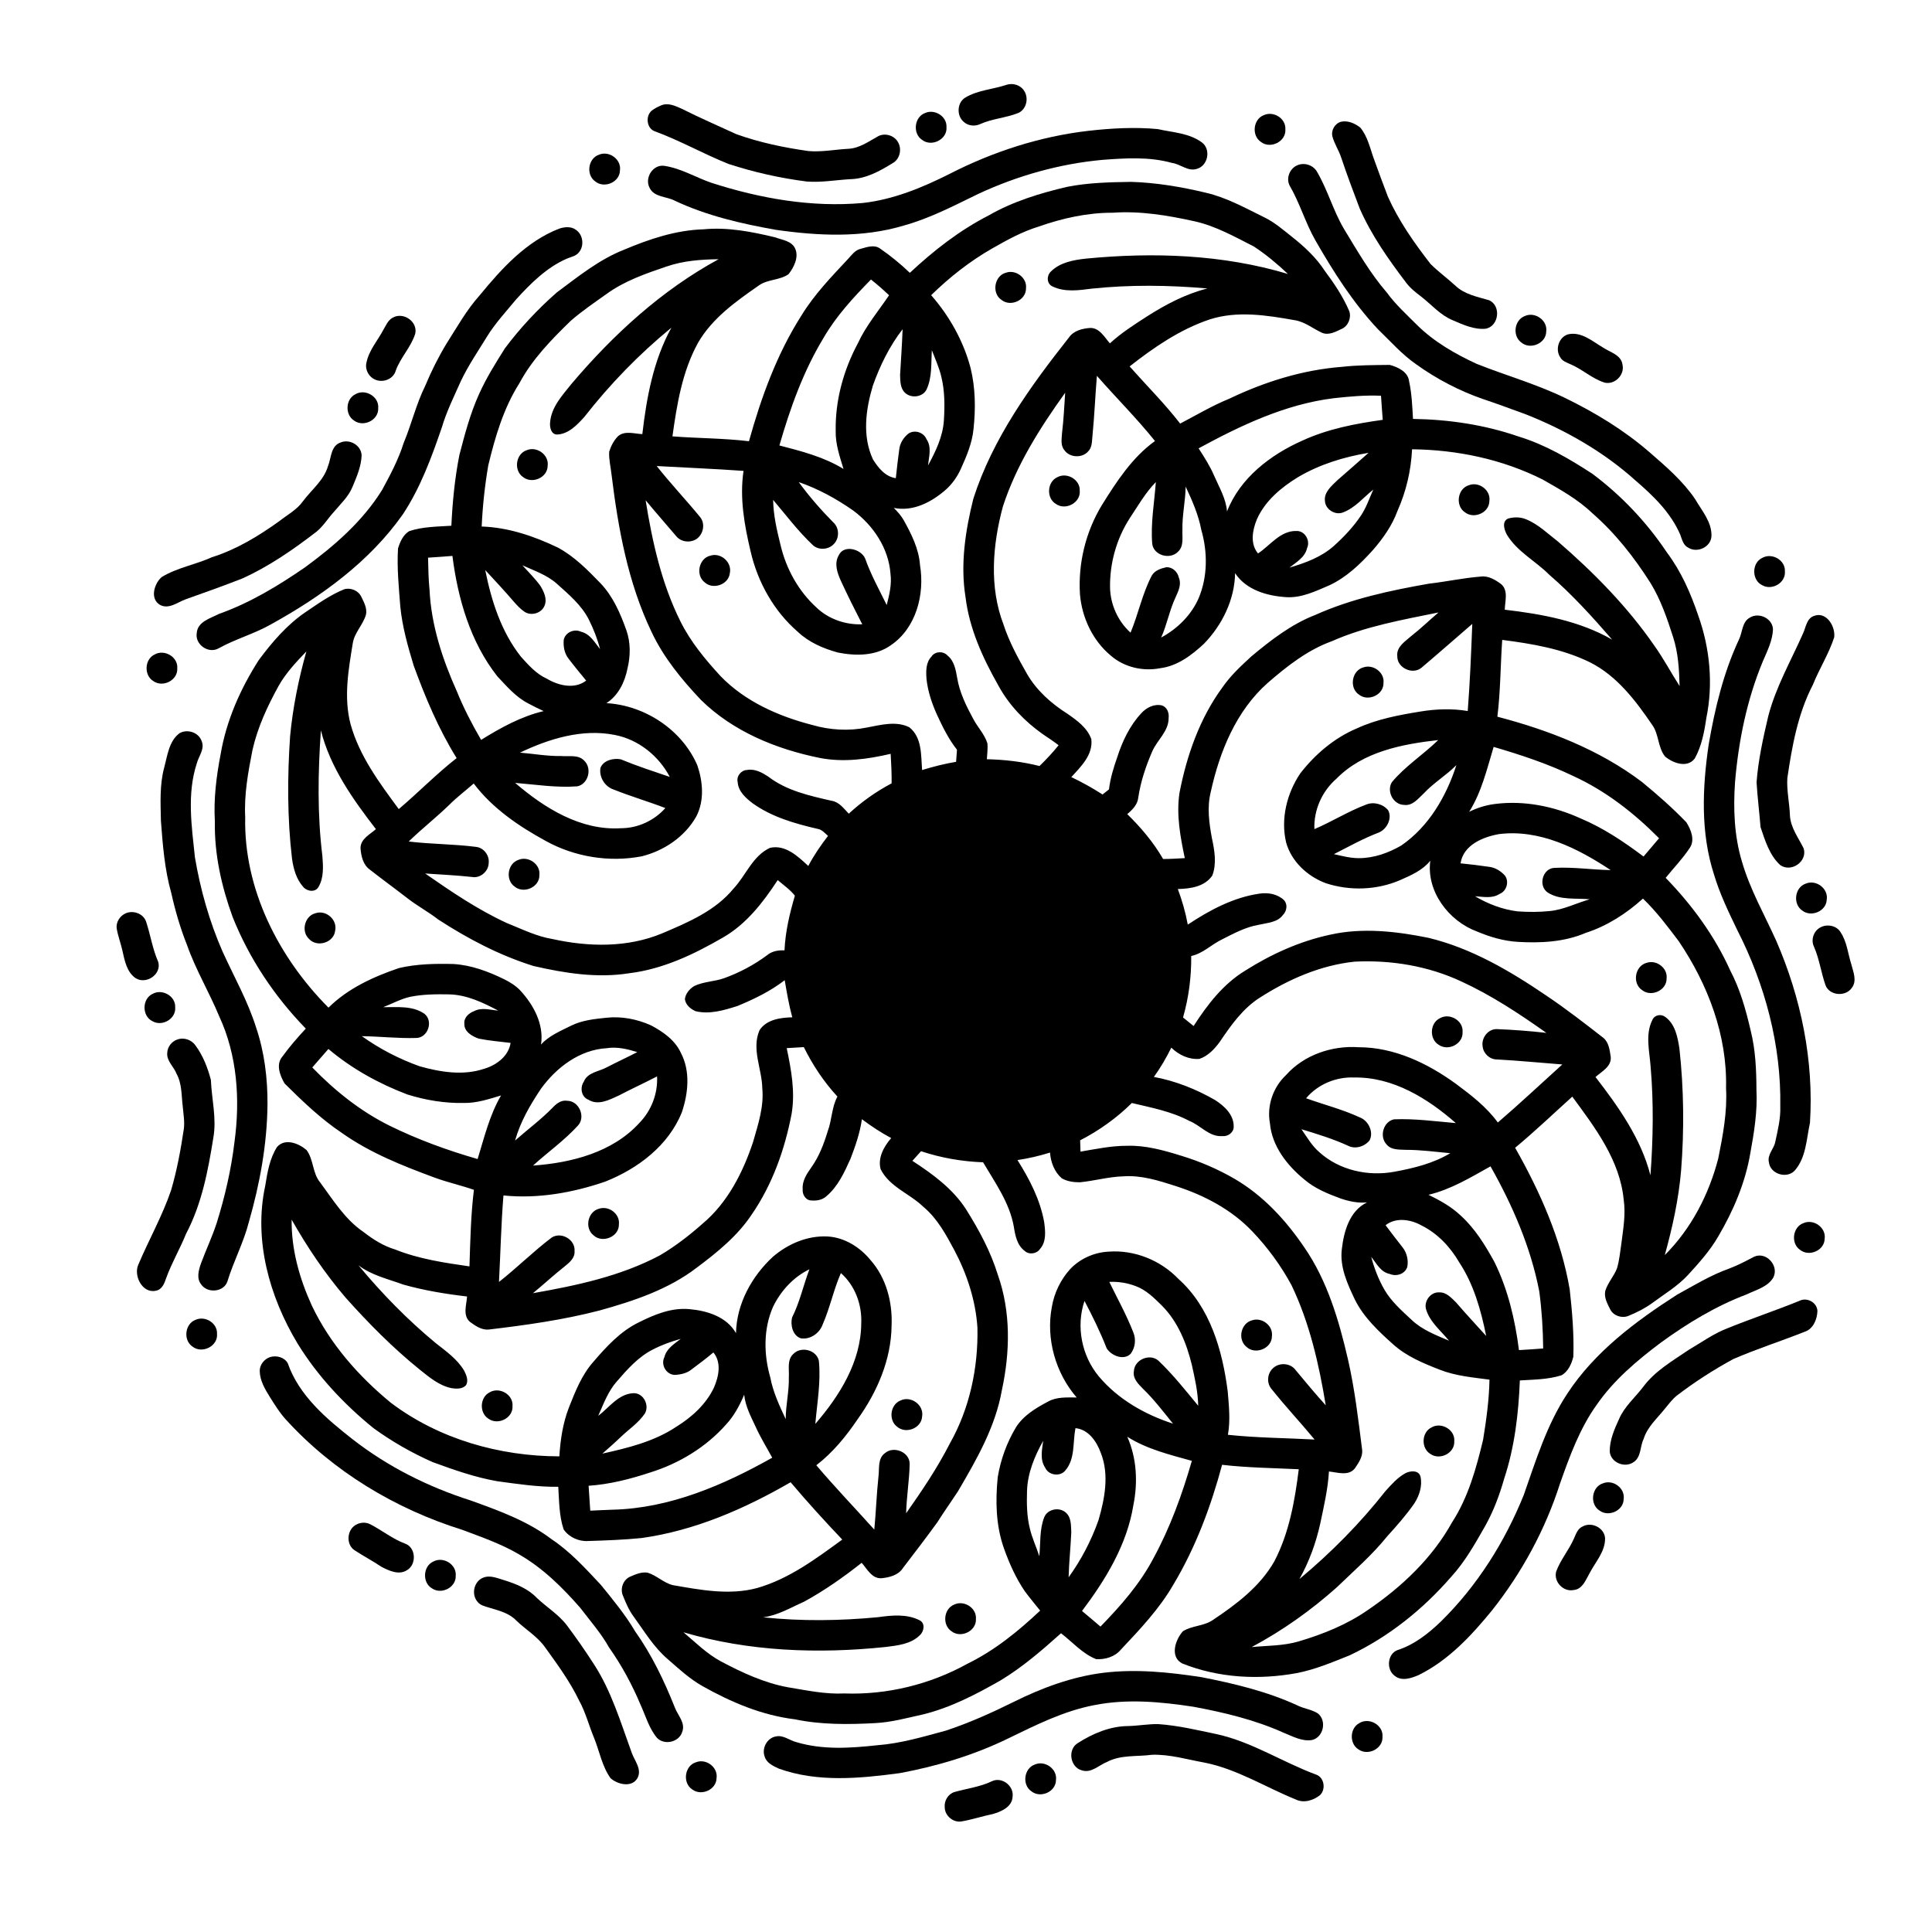 <?xml version="1.0" encoding="UTF-8"?>
<!-- Uploaded to: ICON Repo, www.svgrepo.com, Generator: ICON Repo Mixer Tools -->
<svg fill="#000000" width="800px" height="800px" version="1.1" viewBox="144 144 512 512" xmlns="http://www.w3.org/2000/svg">
 <g>
  <path d="m410.66 166.5c1.766-0.613 3.871 0.043 4.82 1.691 1.184 1.914 0.504 4.824-1.621 5.75-3.285 1.316-6.906 1.492-10.141 2.957-1.453 0.676-3.289 0.441-4.426-0.703-1.848-1.66-1.633-5.078 0.547-6.348 3.293-1.973 7.238-2.152 10.82-3.348z"/>
  <path d="m319.18 171.94c1.895-0.828 3.883 0.168 5.613 0.941 4.691 2.375 9.535 4.445 14.305 6.66 6.199 2.227 12.68 3.582 19.191 4.496 3.523 0.289 7.016-0.418 10.527-0.605 2.945-0.137 5.387-1.941 7.875-3.312 1.762-0.961 4.168-0.289 5.207 1.418 1.203 1.859 0.625 4.652-1.371 5.719-3.387 2.094-7.086 4.144-11.168 4.223-3.84 0.223-7.676 0.918-11.527 0.629-7.055-0.898-14.02-2.457-20.773-4.664-6.676-2.668-12.957-6.266-19.715-8.715-2.019-0.906-2.281-4.031-0.629-5.41 0.746-0.574 1.598-1.012 2.465-1.379z"/>
  <path d="m389.18 173.94c2.543-1.121 5.805 0.91 5.648 3.75 0.27 3.254-3.934 5.336-6.453 3.387-2.574-1.672-2.098-6.102 0.805-7.137z"/>
  <path d="m478.99 174.49c2.535-1.121 5.797 0.898 5.644 3.742 0.273 3.262-3.934 5.344-6.457 3.394-2.566-1.672-2.098-6.094 0.812-7.137z"/>
  <path d="m499.34 176.28c1.812-0.441 3.738 0.414 5.144 1.527 1.984 2.383 2.598 5.531 3.637 8.371 1.199 3.332 2.426 6.644 3.688 9.945 2.887 6.441 6.977 12.258 11.285 17.816 2.082 2.09 4.508 3.824 6.676 5.84 2.43 2.269 5.793 2.883 8.867 3.789 3.215 1.449 2.617 6.785-0.824 7.535-3.109 0.34-6.082-1.055-8.871-2.254-3.305-1.371-5.629-4.184-8.406-6.32-1.461-1.102-2.902-2.25-3.984-3.738-4.644-6.113-9.102-12.461-12.207-19.512-1.699-4.465-3.379-8.934-4.891-13.457-0.609-1.922-1.781-3.613-2.32-5.551-0.469-1.648 0.562-3.512 2.207-3.992z"/>
  <path d="m432.54 178.66c6.047-0.68 12.184-1.02 18.254-0.453 4.008 0.902 8.469 1.043 11.855 3.641 2.277 1.867 1.457 6.035-1.387 6.879-2.398 0.836-4.398-1.254-6.688-1.555-6.031-1.684-12.336-1.262-18.504-0.801-11.316 1.051-22.418 4.184-32.723 8.969-6.469 3.133-12.891 6.523-19.859 8.441-10.98 3.301-22.688 2.727-33.906 1.121-9.137-1.621-18.293-3.731-26.719-7.699-2.215-1.195-5.547-0.871-6.738-3.477-1.352-2.613 0.922-6.215 3.922-5.777 4.465 0.66 8.363 3.094 12.574 4.527 12.875 4.133 26.492 6.539 40.035 5.316 8.078-0.906 15.668-4.031 22.871-7.648 11.547-5.93 24.094-10.004 37.012-11.484z"/>
  <path d="m302.68 185.02c2.684-1.188 6.035 1.172 5.613 4.129-0.027 3.144-4.144 4.875-6.519 2.953-2.508-1.707-1.973-6.066 0.906-7.082z"/>
  <path d="m487.82 187.79c1.945-0.832 4.348 0.008 5.301 1.906 2.766 4.766 4.215 10.172 7.019 14.922 3.543 5.832 6.961 11.809 11.445 16.988 2.297 3.144 5.191 5.758 7.926 8.504 4.512 4.469 10.102 7.68 15.832 10.324 7.766 3.094 15.859 5.356 23.395 9.02 7.984 3.887 15.645 8.535 22.367 14.363 4.371 3.797 8.855 7.629 12.121 12.457 1.777 3.078 4.434 6.019 4.332 9.793-0.121 2.891-3.746 4.59-6.141 3.078-1.348-0.648-1.668-2.203-2.141-3.469-2.504-5.812-7.144-10.293-11.871-14.352-8.43-7.586-18.418-13.289-28.922-17.473-3.809-1.371-7.594-2.816-11.445-4.086-6.285-2.18-12.254-5.285-17.66-9.164-3.844-2.648-6.926-6.191-10.266-9.41-6.566-7.008-11.738-15.156-16.5-23.449-2.668-4.672-4.141-9.914-6.848-14.562-1.012-1.961 0.035-4.562 2.055-5.391z"/>
  <path d="m426.78 193.52c5.602-1.117 11.336-1.234 17.027-1.324 6.664 0.211 13.27 1.328 19.742 2.875 5.508 1.273 10.477 4.062 15.512 6.531 2.723 1.312 5.008 3.328 7.367 5.191 3.262 2.574 6.348 5.453 8.629 8.949 2.504 3.367 4.887 6.879 6.527 10.758 0.578 1.797-0.328 3.961-2.098 4.699-1.555 0.73-3.344 1.715-5.082 1.016-2.418-1.086-4.531-2.902-7.211-3.348-7.453-1.32-15.277-2.59-22.66-0.203-7.82 2.637-14.734 7.379-21.172 12.438 4.469 5.051 9.258 9.812 13.391 15.152 4.305-2.25 8.488-4.746 13-6.582 9.359-4.481 19.441-7.652 29.824-8.449 4.227-0.484 8.488-0.465 12.738-0.52 2.156 0.594 4.824 1.812 5.109 4.34 0.715 3.277 0.844 6.637 1.035 9.973 9.469 0.145 18.98 1.547 27.953 4.656 7.051 2.144 13.449 5.887 19.59 9.891 7.695 5.754 14.398 12.84 19.734 20.828 3.797 5.047 6.348 10.887 8.352 16.84 3.066 8.605 3.961 18.082 2.109 27.047-0.535 3.691-1.25 7.445-3.07 10.738-2.012 2.613-5.746 1.23-7.856-0.52-1.98-2.438-1.598-5.981-3.481-8.48-4.387-6.426-9.32-12.926-16.434-16.496-7.242-3.559-15.32-4.926-23.254-5.941-0.473 6.781-0.449 13.598-1.285 20.352 13.59 3.559 27.027 8.742 38.316 17.293 4.094 3.356 8.082 6.867 11.762 10.684 1.238 1.953 2.383 4.766 0.855 6.879-1.867 2.805-4.219 5.238-6.332 7.852 6.984 7.18 12.988 15.383 17.109 24.543 2.629 4.992 4.156 10.465 5.422 15.941 1.289 5.133 1.508 10.457 1.527 15.723 0.289 5.621-0.609 11.211-1.617 16.719-1.324 7.844-4.481 15.273-8.504 22.102-2.18 3.769-5.106 7.027-8.035 10.227-2.742 2.957-6.227 5.035-9.445 7.414-1.949 1.422-4.117 2.512-6.348 3.422-1.719 0.695-3.914-0.016-4.781-1.688-0.758-1.516-1.707-3.18-1.336-4.938 0.668-2.191 2.324-3.898 3.121-6.023 0.633-2.176 0.84-4.441 1.164-6.664 0.48-3.801 1.164-7.648 0.602-11.473-0.992-10.473-7.602-19.137-13.625-27.324-5.031 4.531-9.93 9.223-15.148 13.551 6.633 11.691 12.195 24.215 14.465 37.539 0.656 5.914 1.164 11.871 0.961 17.824-0.449 1.871-1.379 3.977-3.152 4.934-3.555 1.125-7.34 1.125-11.023 1.359-0.344 8.809-1.387 17.688-4.172 26.094-1.238 4.344-2.828 8.602-5.051 12.547-2.684 4.688-5.34 9.457-9.02 13.453-7.465 8.594-16.547 15.875-26.859 20.754-4.578 1.832-9.172 3.781-14.035 4.715-10.109 1.848-20.793 1.281-30.371-2.578-3.32-1.785-1.773-6.293 0.207-8.508 2.414-1.539 5.57-1.34 7.953-2.996 6.246-4.168 12.488-8.867 16.273-15.516 3.953-7.547 5.438-16.066 6.488-24.43-6.777-0.324-13.57-0.398-20.32-1.176-2.969 11.055-7.016 21.91-12.914 31.754-3.723 6.457-8.898 11.891-13.969 17.285-1.555 1.852-4.137 2.602-6.481 2.465-3.644-1.43-6.273-4.523-9.324-6.863-5.051 4.523-10.223 8.996-16.047 12.508-6.481 3.703-13.203 7.195-20.496 8.996-4.227 0.926-8.438 2.109-12.785 2.312-7.078 0.379-14.234 0.445-21.207-1.012-8.727-1.055-16.938-4.547-24.535-8.828-3.387-1.918-6.246-4.578-9.156-7.121-3.711-3.164-6.219-7.406-9.055-11.309-1.23-1.656-2.035-3.57-2.797-5.469-0.832-1.836 0.012-4.234 1.859-5.059 1.465-0.625 3.043-1.348 4.672-1.074 2.383 0.738 4.211 2.672 6.637 3.297 7.356 1.273 15.008 2.758 22.383 0.77 8.438-2.418 15.562-7.738 22.555-12.836-4.695-4.945-9.285-9.988-13.688-15.195-12.195 7.059-25.434 12.824-39.484 14.785-4.727 0.477-9.48 0.641-14.223 0.793-2.438 0.16-5.074-1.039-6.438-3.07-1.227-3.625-1.18-7.523-1.43-11.305-5.445 0.082-10.832-0.75-16.207-1.477-5.867-1.031-11.508-3.023-17.086-5.066-5.508-2.426-10.766-5.441-15.637-8.969-7.871-6.371-14.879-13.859-20.191-22.508-7.422-12.344-11.645-27.363-8.543-41.695 0.574-3.559 1.172-7.266 3.148-10.352 2.144-2.41 5.773-0.93 7.812 0.832 1.895 2.519 1.535 6.07 3.566 8.527 3.461 4.676 6.606 9.848 11.512 13.172 2.539 1.969 5.285 3.723 8.391 4.648 6.285 2.523 13.031 3.519 19.703 4.481 0.223-6.766 0.348-13.559 1.18-20.285-3.438-1.211-7.008-1.98-10.426-3.246-8.504-3.144-17.047-6.523-24.492-11.781-5.609-3.75-10.504-8.438-15.27-13.176-1.168-2.043-2.344-4.949-0.637-7.031 1.914-2.644 4.055-5.109 6.273-7.496-8.277-8.5-14.98-18.535-19.383-29.559-2.957-8.113-4.883-16.684-4.715-25.355-0.359-5.977 0.406-11.945 1.527-17.805 1.508-8.938 5.269-17.391 10.137-24.988 3.551-4.762 7.492-9.375 12.461-12.727 3.258-2.199 6.492-4.516 10.164-5.996 1.734-0.496 3.762 0.355 4.531 2.012 0.695 1.445 1.566 3.004 1.234 4.676-0.746 2.684-2.996 4.707-3.484 7.492-1.16 7.09-2.477 14.449-0.613 21.555 2.328 8.441 7.652 15.574 12.777 22.523 5.203-4.41 9.961-9.305 15.336-13.512-4.777-7.688-8.305-16.082-11.398-24.566-1.535-5.086-3.004-10.246-3.523-15.551-0.395-5.133-0.926-10.289-0.613-15.438 0.52-1.727 1.359-3.637 2.969-4.594 3.586-1.195 7.426-1.184 11.168-1.43 0.301-6.289 0.906-12.574 2.129-18.75 1.418-5.449 2.863-10.941 5.191-16.098 1.91-4.266 4.398-8.246 6.891-12.195 4.039-5.383 8.672-10.348 13.734-14.785 5.656-4.199 11.23-8.738 17.855-11.336 6.691-2.824 13.719-5.18 21.047-5.394 6.398-0.617 12.762 0.637 18.957 2.125 1.852 0.707 4.305 0.91 5.277 2.91 1.086 2.324-0.281 4.992-1.711 6.848-2.328 1.66-5.527 1.32-7.871 2.992-6.062 4.223-12.332 8.641-16.109 15.168-4.207 7.602-5.613 16.332-6.801 24.828 6.75 0.523 13.539 0.484 20.277 1.293 3.231-11.582 7.371-23.059 13.863-33.25 3.387-5.57 7.941-10.289 12.367-15.027 0.98-1.051 1.871-2.371 3.363-2.715 1.637-0.445 3.586-1.184 5.125-0.094 2.805 1.934 5.461 4.098 7.918 6.457 6.293-5.883 13.145-11.238 20.832-15.18 6.445-3.719 13.617-5.914 20.824-7.602m-7.539 10.535c-4.348 1.324-8.348 3.539-12.277 5.777-5.926 3.379-11.32 7.641-16.195 12.395 4.871 5.559 8.566 12.156 10.457 19.312 1.289 5.262 1.352 10.766 0.777 16.133-0.355 3.723-1.84 7.203-3.363 10.582-0.922 2.051-2.234 3.93-3.906 5.445-3.754 3.316-8.707 5.961-13.863 4.902 0.984 0.977 1.922 2.019 2.617 3.227 2.059 3.719 4.035 7.617 4.332 11.938 1.281 7.688-0.992 16.648-7.711 21.211-4.055 2.918-9.363 2.875-14.059 1.949-3.848-1.059-7.664-2.691-10.59-5.465-6.375-5.504-10.664-13.199-12.539-21.363-1.648-6.938-2.941-14.184-1.867-21.309-7.668-0.555-15.348-0.848-23.012-1.285 3.668 4.637 7.742 8.934 11.492 13.508 1.691 2.039 0.637 5.531-1.91 6.285-1.648 0.543-3.559 0.02-4.582-1.41-2.637-3.113-5.34-6.172-7.938-9.32 1.77 11.016 4.223 22.086 9.238 32.129 2.684 5.394 6.562 10.07 10.621 14.484 6.508 6.731 15.336 10.629 24.285 12.938 4.691 1.363 9.703 1.668 14.508 0.68 3.644-0.68 7.715-1.816 11.23-0.07 3.418 2.734 3.082 7.414 3.383 11.34 2.957-0.906 5.961-1.668 9.016-2.18 0.078-1.066 0.152-2.133 0.23-3.203-2.164-2.754-3.746-5.914-5.207-9.082-1.41-3.078-2.516-6.332-2.871-9.711-0.141-2.016-0.191-4.309 1.305-5.875 0.926-1.453 3.18-1.539 4.297-0.266 1.766 1.422 2.156 3.781 2.531 5.879 0.633 3.891 2.41 7.473 4.269 10.906 1.16 2.188 2.969 4.027 3.731 6.418 0.16 1.414-0.059 2.836-0.133 4.25 4.699 0.105 9.387 0.637 13.949 1.801 1.789-1.738 3.5-3.562 5.066-5.512-1.355-1.031-2.754-1.977-4.168-2.914-4.809-3.391-8.996-7.727-11.809-12.926-4.109-7.25-7.68-15.035-8.688-23.383-1.414-8.723-0.051-17.629 2.07-26.121 5.117-15.934 15.074-29.715 25.336-42.715 1.238-1.801 3.512-2.363 5.562-2.523 2.516-0.094 3.848 2.441 5.285 4.086 2.984-2.754 6.426-4.949 9.832-7.141 4.961-3.172 10.262-5.953 16-7.41-10.18-0.895-20.449-1.02-30.621 0.043-3.434 0.449-7.18 0.992-10.406-0.574-1.57-0.711-1.621-2.809-0.465-3.934 2.418-2.434 5.992-3.082 9.27-3.441 17.891-1.742 36.258-1.129 53.574 4.066-2.809-2.66-5.805-5.164-9.039-7.289-5.074-2.582-10.117-5.426-15.723-6.676-7.098-1.566-14.371-2.785-21.664-2.266-6.731-0.023-13.34 1.461-19.66 3.68m-98.578 10.57c-5.551 1.883-11.207 3.836-15.98 7.332-3.195 2.266-6.449 4.484-9.41 7.055-5.133 4.981-10.227 10.199-13.625 16.559-4.203 6.609-6.418 14.211-8.242 21.762-0.914 5.356-1.496 10.766-1.746 16.199 7.066 0.234 13.859 2.547 20.184 5.578 4.391 2.356 7.902 5.949 11.332 9.488 3.316 3.492 5.25 7.988 6.844 12.469 1.133 3.231 1.078 6.777 0.285 10.082-0.707 3.59-2.422 7.156-5.582 9.191 10.188 0.598 20 7.031 24.086 16.465 1.484 4.336 1.906 9.348-0.262 13.547-3.035 5.398-8.535 9.105-14.484 10.586-8.605 1.641-17.75 0.164-25.418-4.074-7.156-3.906-14.129-8.648-19.094-15.227-2.152 1.887-4.438 3.617-6.469 5.641-3.465 3.371-7.289 6.356-10.754 9.727 5.93 0.723 11.934 0.668 17.855 1.43 2.016 0.215 3.562 2.238 3.336 4.238-0.004 2.211-2.219 4.156-4.43 3.731-4.125-0.445-8.27-0.641-12.41-0.922 6.93 4.816 13.945 9.59 21.633 13.129 3.984 1.582 7.867 3.559 12.152 4.25 9.582 2.117 19.883 2.309 29.07-1.531 6.836-2.91 14.074-5.957 18.891-11.867 3.297-3.516 5.035-8.652 9.652-10.781 4.102-0.902 7.379 2.25 10.137 4.805 1.484-2.82 3.285-5.449 5.231-7.969-0.832-0.695-1.555-1.645-2.684-1.84-6.035-1.398-12.191-3.141-17.289-6.797-1.824-1.391-3.801-3.137-3.965-5.59-0.398-1.582 0.887-3.184 2.488-3.242 2.09-0.383 4.039 0.715 5.711 1.832 4.824 3.68 10.898 5.012 16.684 6.332 2.023 0.312 3.238 2.055 4.551 3.422 3.418-3.152 7.242-5.871 11.355-8.039 0.035-2.613-0.105-5.219-0.25-7.824-6.141 1.43-12.523 2.316-18.781 1.09-11.551-2.328-22.988-7.012-31.492-15.371-5.121-5.418-9.934-11.27-13.117-18.062-6.231-13.016-8.832-27.391-10.578-41.613-0.215-2.031-0.742-4.047-0.633-6.094 0.461-1.508 1.223-2.984 2.336-4.117 1.789-1.562 4.336-0.641 6.453-0.559 1.117-9.688 2.941-19.574 7.695-28.203-8.543 6.992-16.285 14.977-23.082 23.672-1.91 2.106-4.199 4.535-7.227 4.641-1.566-0.039-1.953-1.891-1.836-3.141 0.285-4.129 3.281-7.281 5.734-10.355 11.039-13.02 23.859-24.773 38.93-32.965-4.644 0.059-9.363 0.398-13.785 1.934m41.586 18.93c-5.348 8.824-8.848 18.613-11.691 28.492 5.832 1.512 11.801 3.039 16.984 6.223-0.992-3.293-2.16-6.621-2.066-10.109-0.141-8.09 2.074-16.09 5.883-23.199 2.125-4.625 5.426-8.531 8.262-12.719-1.543-1.457-3.133-2.859-4.797-4.172-4.648 4.75-9.234 9.691-12.574 15.484m13.078 12.633c-1.898 6.301-2.859 13.406 0.027 19.562 1.406 2.25 3.246 4.551 6.051 4.973 0.262-2.516 0.559-5.023 0.898-7.523 0.164-1.738 1.176-3.332 2.551-4.371 1.645-0.996 3.957-0.219 4.684 1.559 1.434 2.094 0.637 4.66 0.406 6.961 2.023-3.723 3.941-7.676 4.203-11.977 0.242-3.836 0.242-7.754-0.676-11.508-0.559-2.445-1.633-4.719-2.512-7.051-0.227 3.469 0.102 7.133-1.391 10.371-1 2.094-4.133 2.465-5.742 0.879-1.266-1.184-1.227-3.074-1.289-4.672 0.23-4.047 0.523-8.094 0.668-12.145-3.469 4.473-5.988 9.625-7.879 14.941m59.367-2.59c-0.441 5.297-0.652 10.609-1.172 15.898-0.164 1.43-0.043 3.094-1.184 4.172-1.629 1.801-4.883 1.621-6.269-0.387-1.062-1.281-0.695-3.035-0.609-4.551 0.43-3.539 0.586-7.094 0.828-10.648-6.691 9.328-12.945 19.184-16.512 30.168-2.727 10.16-3.66 21.266 0.176 31.27 1.5 4.598 3.824 8.844 6.199 13.027 2.547 4.426 6.457 7.902 10.738 10.609 2.519 1.746 5.258 3.711 6.328 6.715 0.496 4.156-2.738 7.269-5.301 10.062 2.852 1.363 5.621 2.898 8.277 4.613 0.566-0.457 1.129-0.91 1.703-1.352 0.352-2.949 1.227-5.777 2.203-8.566 1.352-4.195 3.289-8.297 6.309-11.555 1.367-1.543 3.445-2.617 5.539-2.125 1.371 0.477 1.93 1.988 1.754 3.336 0.043 3.504-3.023 5.816-4.324 8.82-1.703 3.906-3.074 7.981-3.707 12.203-0.184 1.91-1.535 3.277-2.934 4.441 3.644 3.551 6.957 7.481 9.508 11.898 1.918 0 3.828-0.133 5.746-0.234-1.188-5.648-2.277-11.473-1.414-17.25 1.922-9.945 5.356-19.793 11.402-28.016 2.125-3.106 4.918-5.668 7.668-8.211 5.18-4.316 10.609-8.535 16.957-10.984 9.539-4.281 19.84-6.473 30.094-8.273 4.578-0.523 9.09-1.52 13.684-1.875 2.004-0.301 3.84 0.82 5.391 1.949 2.047 1.684 1.062 4.578 1.012 6.824 9.785 1.148 19.812 2.957 28.461 7.93-5.231-6.019-10.598-11.961-16.648-17.18-3.633-3.656-8.512-6.102-11.238-10.613-0.695-1.27-1.422-3.477 0.285-4.285 1.57-0.449 3.34-0.445 4.856 0.219 3.207 1.309 5.691 3.801 8.398 5.875 9.477 8.203 18.375 17.227 25.516 27.566 2.457 3.434 4.426 7.176 6.703 10.723-0.113-4.391-0.367-8.844-1.738-13.051-1.574-4.898-3.262-9.836-5.961-14.246-4.32-6.809-9.348-13.223-15.445-18.527-3.852-3.688-8.527-6.277-13.117-8.895-10.695-5.387-22.703-7.902-34.637-8.027-0.27 5.637-1.566 11.176-3.867 16.328-1.422 3.902-3.856 7.336-6.566 10.441-3.324 3.68-7.004 7.211-11.559 9.312-3.598 1.535-7.277 3.34-11.305 3.109-5.062-0.309-10.648-1.875-13.602-6.356-0.121 7.016-3.418 13.75-8.27 18.723-3.246 3.023-7.035 5.887-11.57 6.457-4.547 0.898-9.551-0.242-13.07-3.312-4.832-3.988-7.684-10.094-8.203-16.281-0.516-8.242 1.535-16.609 5.832-23.668 3.883-6.223 8.012-12.598 14.051-16.945-4.836-6.023-10.312-11.473-15.395-17.277m62.742 5.938c-12.789 1.582-24.594 7.195-35.789 13.281 1.512 2.348 3.035 4.715 4.137 7.297 1.336 3.059 3.125 6.023 3.394 9.422 3.453-8.863 11.516-15.023 19.98-18.773 6.711-3.094 14.02-4.492 21.289-5.5-0.176-2.129-0.309-4.258-0.461-6.383-4.199-0.188-8.383 0.195-12.551 0.656m-9.508 20.957c-4.43 2.711-8.668 6.269-10.828 11.117-1.176 2.848-1.867 6.492 0.297 9.062 3.269-2.152 5.898-6.066 10.195-5.953 2.246-0.078 3.746 2.598 2.793 4.562-0.562 2.449-2.836 3.703-4.652 5.141 4.16-1.211 8.379-2.766 11.68-5.668 2.707-2.43 5.234-5.09 7.258-8.125 1.43-2.113 2.223-4.566 3.269-6.871-2.602 2.059-4.781 4.812-7.965 6.016-2.043 0.883-4.703-0.734-4.84-2.949-0.328-2.426 1.824-4.094 3.352-5.609 2.766-2.371 5.465-4.812 8.203-7.211-6.555 1.094-13.023 3.07-18.762 6.488m-132.25 1.266c2.766 3.789 5.852 7.332 9.148 10.668 1.664 1.457 1.676 4.297 0.094 5.809-1.414 1.484-4.059 1.629-5.543 0.188-3.859-3.641-7.062-7.902-10.484-11.945 0.062 4.098 1.008 8.102 1.988 12.059 1.48 6.227 4.707 12.074 9.449 16.414 3.211 3.109 7.738 4.676 12.184 4.496-1.965-3.816-3.891-7.656-5.684-11.555-0.926-2.066-1.797-4.512-0.586-6.66 1.305-2.996 5.906-1.773 7.023 0.75 1.516 4.289 3.723 8.281 5.727 12.355 0.699-2.691 1.367-5.477 1-8.277-0.48-6.734-4.551-12.812-9.883-16.766-4.465-3.121-9.27-5.762-14.434-7.535m87.727 9.57c-3.531 5.461-5.34 11.984-5.223 18.477 0.121 4.477 2.106 8.852 5.43 11.855 2.082-4.981 3.117-10.359 5.648-15.16 0.793-1.359 2.438-1.867 3.883-2.191 1.613-0.027 2.949 1.242 3.273 2.781 0.75 1.77-0.125 3.566-0.855 5.168-1.625 3.434-2.281 7.227-3.828 10.691 4.324-2.34 7.981-5.941 9.953-10.477 2.371-5.684 2.371-12.156 0.684-18.023-0.762-4.039-2.422-7.797-4.152-11.492-0.059 3.848-0.953 7.633-0.859 11.488-0.086 1.945 0.449 4.309-1.184 5.781-2.102 2.164-6.391 0.988-6.812-2.078-0.457-5.488 0.559-10.938 0.953-16.391-2.769 2.832-4.734 6.293-6.91 9.57m-185.96 10.461c0.062 2.844 0.109 5.684 0.391 8.516 0.449 9.371 3.426 18.434 7.25 26.926 1.797 4.445 4.012 8.703 6.422 12.844 5.172-3.207 10.602-6.219 16.57-7.625-1.406-0.633-2.781-1.34-4.137-2.059-3.254-1.688-5.664-4.527-8.133-7.152-7.164-9.102-10.465-20.578-11.906-31.914-2.152 0.18-4.305 0.316-6.457 0.465m24.996 2.019c1.602 1.793 3.34 3.473 4.758 5.43 0.953 1.574 1.922 3.562 1.066 5.391-0.844 1.914-3.477 2.641-5.211 1.531-1.09-0.734-1.996-1.699-2.856-2.68-2.453-2.875-5.039-5.629-7.602-8.406 1.633 8.16 4.246 16.379 9.484 22.988 2.008 2.223 4.055 4.539 6.84 5.797 3.062 1.832 7.371 2.879 10.422 0.504-1.566-1.918-3.16-3.82-4.652-5.797-1.117-1.395-1.441-3.277-1.289-5.016 0.422-1.977 2.793-2.996 4.586-2.137 2.402 0.578 3.617 2.84 5.043 4.617-0.691-2.695-1.715-5.289-2.949-7.781-1.941-3.883-5.356-6.715-8.52-9.57-2.629-2.328-5.984-3.445-9.121-4.871m214.39 20.164c-6.375 2.332-11.781 6.594-16.852 10.992-8.395 7.418-12.781 18.246-15.125 28.969-1.004 4.031-0.418 8.215 0.328 12.234 0.691 3.207 1.293 6.676 0.105 9.844-2 2.984-5.828 3.512-9.145 3.59 1.137 3.059 2.047 6.207 2.637 9.43 5.766-3.82 12.094-7.227 19.02-8.211 2.258-0.344 4.769 0.098 6.473 1.719 1.039 1.102 0.758 2.926-0.277 3.938-1.457 2.004-4.141 2.066-6.344 2.59-3.609 0.598-6.84 2.394-10.062 4.019-2.676 1.355-4.891 3.621-7.898 4.266 0.055 5.5-0.652 11-2.168 16.289 0.93 0.75 1.855 1.512 2.797 2.266 3.637-5.644 7.883-11.184 13.719-14.703 6.852-4.344 14.363-7.738 22.316-9.469 8.613-1.965 17.578-0.941 26.141 0.785 11.41 2.731 21.676 8.781 31.293 15.316 5.195 3.492 10.148 7.332 15.086 11.176 1.5 1.195 1.711 3.285 1.988 5.055 0.262 2.59-2.398 3.883-4.031 5.356 6.086 7.879 12.039 16.266 14.559 26.047 0.715-9.617 0.875-19.293 0.035-28.906-0.289-4.047-1.457-8.449 0.473-12.262 0.574-1.363 2.316-1.676 3.453-0.781 2.594 1.891 3.25 5.316 3.711 8.301 1.18 10.734 1.301 21.594 0.453 32.355-0.645 7.606-2.289 15.086-4.32 22.43 7.016-7.004 11.695-16.074 14.168-25.617 1.234-6.141 2.414-12.383 2.059-18.676 0.355-13.918-4.809-27.449-12.52-38.863-2.965-3.934-5.938-7.902-9.5-11.32-4.414 3.992-9.508 7.269-15.199 9.102-5.644 2.422-11.91 2.723-17.965 2.371-3.734-0.219-7.367-1.297-10.793-2.738-7.465-2.742-13.484-10.602-12.398-18.77-2.012 2.527-5.062 3.844-7.938 5.117-6.215 2.695-13.383 2.938-19.801 0.828-4.852-1.84-9.035-5.695-10.469-10.777-1.484-6.285 0.195-13.004 3.742-18.301 3.945-5.078 9.012-9.402 14.973-11.922 5.34-2.469 11.168-3.559 16.934-4.492 4.125-0.672 8.344-0.82 12.48-0.125 0.59-7.688 0.91-15.387 1.203-23.086-4.477 3.859-8.914 7.766-13.426 11.586-2.367 2.012-6.527 0.082-6.445-3.051-0.273-2.469 2.074-3.871 3.664-5.293 2.527-1.969 4.816-4.203 7.262-6.277-9.605 1.961-19.375 3.664-28.395 7.672m-278.98 11.773c-2.969 5.371-5.59 11.012-6.945 17.031-1.152 5.848-2.234 11.789-1.922 17.781-0.426 19.043 8.867 37.199 22.07 50.473 5.16-5.113 11.898-8.184 18.691-10.492 4.727-1.109 9.621-1.188 14.449-1.07 4.715 0.289 9.207 1.98 13.418 4.035 1.535 0.762 3.023 1.688 4.223 2.93 3.559 3.848 6.352 8.957 5.547 14.375 2.125-2.367 5.141-3.57 7.918-4.973 2.918-1.461 6.199-1.801 9.402-2.129 4.019-0.441 8.141 0.367 11.809 2.012 3.191 1.688 6.394 3.918 7.934 7.309 2.547 4.84 1.949 10.668 0.27 15.688-3.531 8.859-11.68 14.996-20.328 18.422-8.621 2.953-17.84 4.594-26.965 3.664-0.625 7.629-0.781 15.277-1.188 22.922 4.785-3.754 9.102-8.086 13.953-11.75 2.535-1.664 6.352 0.535 6.074 3.598 0.137 1.871-1.453 3.09-2.746 4.141-2.84 2.238-5.481 4.707-8.281 6.992 11.539-2.027 23.254-4.496 33.68-10.051 4.043-2.379 7.777-5.273 11.289-8.383 6.641-5.574 10.699-13.586 13.387-21.695 1.324-4.617 2.898-9.336 2.426-14.207-0.098-5.121-2.906-10.332-0.734-15.355 1.848-2.852 5.555-3.34 8.68-3.422-0.891-3.231-1.438-6.539-2.008-9.836-3.773 2.926-8.109 5.016-12.504 6.836-3.559 1.129-7.379 2.293-11.121 1.379-1.324-0.578-2.66-1.691-2.824-3.219 0.18-1.457 1.246-2.699 2.473-3.445 2.473-1.195 5.301-1.16 7.871-2.062 4.09-1.469 7.973-3.527 11.461-6.125 1.297-1.074 2.953-1.348 4.59-1.266 0.23-4.945 1.359-9.77 2.754-14.492-1.281-1.617-3-2.801-4.555-4.133-3.856 5.898-8.34 11.715-14.566 15.254-7.656 4.441-15.91 8.367-24.793 9.43-8.461 1.359-17.098-0.016-25.359-1.922-8.988-2.805-17.383-7.211-25.258-12.328-2.59-2.019-5.504-3.566-8.094-5.586-3.305-2.562-6.703-5.019-9.992-7.606-1.824-1.266-2.34-3.633-2.496-5.707-0.012-2.445 2.5-3.625 4.082-5.039-6.106-7.906-12.102-16.344-14.582-26.168-0.777 11.09-0.965 22.266 0.398 33.32 0.211 2.699 0.406 5.684-1.004 8.117-0.828 1.57-3.019 1.258-4.039 0.082-1.852-2.039-2.621-4.812-3-7.477-1.27-10.77-1.25-21.656-0.516-32.469 0.715-7.617 2.246-15.145 4.316-22.504-2.695 2.824-5.422 5.695-7.344 9.121m63.945 17.707c3.633 0.293 7.234 0.961 10.887 0.895 2.066 0.195 4.621-0.465 6.195 1.285 2.074 2.039 1.043 6.125-1.863 6.746-5.516 0.414-11.012-0.461-16.5-0.91 7.762 6.668 17.375 12.676 28.012 12.016 4.469 0.004 8.844-2.004 11.797-5.348-4.519-1.738-9.184-3.098-13.676-4.898-2.359-0.758-3.938-3.324-3.519-5.762 0.812-2.016 3.426-2.625 5.363-2.262 4.258 1.762 8.648 3.191 13.012 4.672-2.945-5.602-8.332-9.93-14.598-11.129-8.613-1.703-17.375 1.008-25.109 4.695m216.39 6.894c-3.824 3.316-6.059 8.305-5.859 13.375 4.684-1.992 9.008-4.746 13.777-6.527 1.977-0.789 4.481-0.109 5.789 1.555 1.129 2.16-0.398 5.074-2.574 5.906-4.09 1.566-7.914 3.719-11.812 5.695 2.156 0.484 4.328 1.062 6.562 1.062 3.992 0.02 7.867-1.371 11.289-3.352 7.289-5.016 11.934-13.02 14.602-21.305-2.684 2.719-6.031 4.68-8.637 7.488-1.477 1.352-2.945 3.367-5.215 3.055-2.867-0.031-4.715-3.594-3.258-6.004 3.566-4.285 8.332-7.32 12.301-11.18-9.574 1.078-19.938 3.066-26.965 10.23m41.645-8.414c-1.766 5.856-3.191 11.961-6.481 17.195 2.152-1.062 4.473-1.785 6.859-2.074 7.723-0.984 15.598 0.613 22.641 3.816 6.039 2.531 11.492 6.195 16.707 10.113 1.379-1.602 2.731-3.234 4.113-4.84-6.617-6.68-14.145-12.562-22.734-16.492-6.762-3.254-13.914-5.613-21.105-7.719m-8.77 30.855c2.508 0.25 5.016 0.551 7.512 0.918 1.648 0.176 3.172 1.113 4.262 2.344 1.172 1.617 0.422 4.141-1.453 4.859-1.961 1.273-4.309 0.727-6.477 0.605 3.449 2.051 7.289 3.516 11.285 4.004 2.832 0.203 5.695 0.203 8.527-0.086 3.703-0.359 7.035-2.117 10.574-3.113-3.703-0.367-7.832 0.309-11.117-1.789-2.656-1.77-1.367-6.551 1.906-6.543 4.918-0.258 9.836 0.508 14.758 0.59-8.684-5.766-18.855-10.891-29.605-9.535-4.269 0.762-9.441 2.891-10.172 7.746m-53.148 35.566c-4.555 2.879-7.711 7.375-10.672 11.762-1.379 1.883-3.109 3.734-5.371 4.492-2.805 0.238-5.477-1.051-7.461-2.973-1.332 2.703-2.852 5.316-4.617 7.758 5.695 1.047 11.141 3.219 16.152 6.086 2.496 1.574 5.113 3.969 4.996 7.184-0.027 1.527-1.598 2.574-3.039 2.414-3.469 0.242-5.742-2.879-8.75-4.043-4.742-2.523-10.031-3.496-15.199-4.734-4.019 3.981-8.672 7.305-13.703 9.891 0.023 0.996 0.059 1.992 0.098 2.996 4.09-0.691 8.176-1.562 12.348-1.547 4.914-0.156 9.699 1.195 14.348 2.637 4.926 1.5 9.688 3.535 14.141 6.125 7.574 4.41 13.625 10.996 18.5 18.199 6.082 8.828 9.148 19.293 11.539 29.625 1.801 7.863 2.731 15.883 3.746 23.875 0.262 1.887-0.922 3.566-1.93 5.051-1.703 2.086-4.609 1.027-6.852 0.801-0.277 4.688-1.352 9.27-2.316 13.848-1.129 5.109-2.949 10.094-5.508 14.66 8.371-6.977 16.074-14.758 22.812-23.328 1.566-1.73 3.172-3.551 5.231-4.699 1.281-0.695 3.582-0.914 4.043 0.883 0.539 2.438-0.297 5.016-1.621 7.074-2.152 3.109-4.66 5.945-7.203 8.746-3.965 4.93-8.762 9.078-13.297 13.461-6.887 6.152-14.465 11.535-22.621 15.891 4.144-0.398 8.379-0.309 12.414-1.488 6.484-1.922 12.855-4.477 18.422-8.367 8.906-6.07 17.012-13.707 22.266-23.203 4.289-6.609 6.402-14.293 8.227-21.875 0.855-5.273 1.598-10.59 1.691-15.938-4.43-0.594-8.945-0.973-13.148-2.625-4.352-1.699-8.809-3.527-12.332-6.691-3.883-3.473-7.785-7.109-10.152-11.828-2.004-4.211-4.106-8.719-3.488-13.516 0.543-4.676 2.066-10.113 6.676-12.316-2.402 0.23-4.801-0.273-7.059-1.051-3.391-1.254-6.812-2.641-9.578-5.027-4.551-3.719-8.559-8.828-9.098-14.867-0.859-4.641 0.816-9.562 4.246-12.777 4.785-5.379 12.18-7.879 19.277-7.398 9.434 0.012 18.262 4.25 25.754 9.691 4.047 3.004 8.125 6.144 11.117 10.258 5.82-4.988 11.398-10.246 17.086-15.383-5.769-0.438-11.52-1.016-17.289-1.324-1.902 0.027-3.613-1.527-3.816-3.402-0.434-2.277 1.445-4.758 3.832-4.637 4.359 0.168 8.711 0.508 13.055 0.996-7.184-5.086-14.562-9.965-22.578-13.645-8.785-4.098-18.609-5.715-28.25-5.231-9 0.941-17.504 4.664-25.066 9.512m-225.24-0.188c-2.488 0.566-4.746 1.82-7.113 2.738 3.66 0.043 7.801-0.469 10.953 1.785 2.394 1.941 0.871 6.371-2.238 6.379-4.793 0.145-9.59-0.414-14.387-0.48 4.703 3.356 9.891 6.047 15.332 7.984 5.527 1.555 11.566 2.531 17.137 0.641 3.207-0.941 6.422-3.336 6.953-6.84-2.82-0.355-5.668-0.57-8.449-1.133-1.73-0.613-3.898-1.828-3.805-3.953-0.164-1.609 1.184-2.809 2.566-3.324 2.004-1.074 4.289-0.328 6.406-0.145-4.012-2.129-8.289-4.172-12.922-4.305-3.488-0.059-7.004-0.047-10.434 0.652m-25.918 18.715c5.953 6.144 12.734 11.582 20.422 15.402 7.492 3.695 15.375 6.555 23.395 8.871 1.758-5.715 3.164-11.648 6.211-16.855-3.211 0.965-6.465 2.055-9.859 1.992-5.082 0.105-10.152-0.742-14.992-2.254-7.547-2.875-14.723-6.828-20.902-12.055-1.414 1.645-2.84 3.277-4.273 4.898m60.633 5.602c-2.871 4.269-5.492 8.777-6.891 13.766 3.269-2.898 6.809-5.496 9.863-8.629 1.031-1.09 2.332-2.18 3.949-1.906 3.137 0.016 4.969 4.262 2.859 6.559-3.598 3.945-7.984 7.039-11.918 10.613 10.172-0.723 21.094-3.5 28.191-11.309 3.172-3.258 4.914-7.773 4.684-12.324-3.367 1.75-6.828 3.328-10.191 5.09-2.465 1.117-5.398 2.711-8.016 1.086-1.902-0.746-2.262-3.199-1.211-4.781 1.012-2.496 3.981-2.656 6.062-3.789 2.676-1.402 5.43-2.644 8.109-4.047-2.617-0.812-5.363-1.473-8.109-1.035-7.16 0.418-13.297 5.082-17.383 10.707m65.094-10.723c1.195 5.695 2.285 11.566 1.305 17.387-1.805 9.457-5.098 18.762-10.59 26.73-3.75 5.644-9.09 9.98-14.465 13.996-7.562 5.832-16.773 8.891-25.863 11.418-9.625 2.5-19.488 3.875-29.352 5.047-1.891 0.184-3.574-1-5.023-2.07-1.914-1.73-0.852-4.496-0.723-6.691-5.684-0.66-11.367-1.598-16.883-3.152-4.047-1.48-8.406-2.449-11.895-5.106 6.211 7.477 13.031 14.465 20.527 20.652 2.727 2.144 5.672 4.223 7.481 7.262 0.57 1.148 1.254 2.664 0.469 3.887-0.953 1.02-2.535 0.949-3.801 0.75-3.269-0.656-5.891-2.879-8.422-4.906-7.129-5.75-13.586-12.281-19.676-19.105-5.457-6.375-10.148-13.355-14.281-20.645-0.109 7.918 2.098 15.672 5.367 22.816 4.801 10.078 12.328 18.648 20.902 25.695 12.727 9.629 28.82 14.199 44.676 14.215 0.266-4.394 0.926-8.789 2.519-12.91 1.695-4.266 3.398-8.664 6.492-12.141 3.461-4.031 7.18-8.105 12.043-10.457 4.133-2.078 8.656-3.945 13.391-3.504 4.691 0.406 9.883 1.996 12.363 6.359 0.164-7.777 4.164-15.051 9.793-20.246 3.996-3.422 9.145-5.637 14.469-5.371 4.488 0.258 8.559 2.805 11.367 6.227 4.188 4.715 5.887 11.23 5.602 17.441-0.098 9.004-3.848 17.605-9.039 24.828-3.059 4.519-6.562 8.793-10.906 12.137 4.953 5.836 10.254 11.355 15.367 17.047 0.449-4.672 0.598-9.371 1.102-14.035 0.285-2.109-0.262-4.797 1.727-6.234 2.332-2.004 6.609-0.266 6.543 2.926-0.094 4.348-0.828 8.656-0.938 13.016 4.184-5.945 8.254-11.98 11.57-18.461 5.269-9.297 7.547-20.086 7.328-30.715-0.469-7.164-2.731-14.129-6.074-20.457-2.238-4.176-4.531-8.469-8.23-11.551-3.613-3.531-8.992-5.277-11.352-10-0.809-3.004 0.875-6.023 2.805-8.246-2.727-1.445-5.301-3.156-7.769-5-0.504 3.598-1.703 7.055-2.996 10.434-1.629 3.602-3.332 7.414-6.434 9.996-1.195 1.109-2.957 1.277-4.496 1.047-1.207-0.387-1.867-1.688-1.766-2.894-0.191-2.231 1.117-4.156 2.344-5.887 2.019-2.859 3.285-6.168 4.289-9.508 1.137-2.992 1.027-6.336 2.574-9.184-3.598-3.906-6.562-8.355-8.906-13.109-1.512 0.074-3.023 0.18-4.535 0.273m137.64 13.285c4.758 1.707 9.703 2.957 14.297 5.094 2.234 0.879 3.664 3.832 2.543 6.039-1.266 1.633-3.758 2.438-5.664 1.473-3.992-1.836-8.203-3.125-12.398-4.398 1.469 2.094 2.746 4.375 4.715 6.062 5.324 4.84 13.035 6.512 20.012 5.18 5.086-0.934 10.219-2.199 14.703-4.891-3.898-0.359-7.785-0.895-11.707-0.891-1.766-0.098-3.871 0.113-5.133-1.391-2.016-2.074-0.945-6.066 1.93-6.699 5.477-0.223 10.941 0.531 16.391 1.004-7.434-6.527-16.637-12.238-26.875-12.082-4.832-0.223-9.688 1.777-12.812 5.5m-102.04 14.027c-0.766 0.852-1.539 1.695-2.297 2.555 5.394 3.516 10.785 7.43 14.285 12.949 3.398 5.418 6.473 11.113 8.359 17.25 3.473 9.785 3.254 20.48 1.082 30.531-1.699 9.742-6.703 18.426-11.641 26.844-1.789 2.738-3.699 5.398-5.441 8.176-3 4.129-6.094 8.188-9.199 12.234-1.234 1.855-3.551 2.426-5.637 2.629-2.551 0.16-3.789-2.461-5.25-4.082-4.824 3.801-9.875 7.371-15.281 10.309-3.531 1.566-6.949 3.637-10.848 4.133 10.137 1.062 20.383 0.938 30.52-0.039 3.594-0.508 7.57-0.895 10.91 0.801 1.582 0.719 1.281 2.875 0.184 3.91-2.371 2.434-5.934 2.789-9.129 3.191-17.895 1.867-36.238 1.207-53.582-3.898 3.207 2.699 6.215 5.723 9.945 7.723 5.59 2.961 11.434 5.688 17.699 6.844 4.953 0.805 9.914 1.895 14.977 1.645 11.32 0.41 22.727-2.387 32.633-7.871 7.195-3.516 13.477-8.613 19.27-14.082-1.359-1.703-2.754-3.371-4.051-5.117-2.406-3.531-4.156-7.469-5.578-11.484-2.106-5.988-2.238-12.477-1.613-18.73 0.762-4.668 2.41-9.211 4.848-13.266 1.996-3.16 5.316-5.121 8.543-6.828 2.289-1.27 5.004-1.051 7.527-1.062-5.598-6.488-8.18-15.547-6.574-23.996 0.633-3.731 2.344-7.262 4.887-10.059 2.637-2.758 6.363-4.41 10.164-4.59 6.832-0.512 13.73 2.273 18.461 7.195 8.449 7.535 11.699 18.973 13.094 29.832 0.324 3.824 0.738 7.695 0.055 11.512 7.629 0.812 15.312 0.844 22.969 1.254-3.773-4.57-7.848-8.891-11.527-13.543-1.25-1.582-0.965-4.082 0.543-5.394 1.652-1.555 4.598-1.344 5.945 0.516 2.613 3.16 5.25 6.305 7.996 9.355-1.793-10.902-4.277-21.824-9.074-31.84-2.801-5.176-6.305-9.973-10.367-14.227-5.5-5.801-12.777-9.621-20.328-12.043-4.488-1.445-9.129-2.93-13.91-2.574-3.875 0.117-7.629 1.195-11.473 1.578-1.637 0-3.387-0.219-4.816-1.066-1.961-1.699-2.91-4.277-3.106-6.812-2.816 0.891-5.703 1.547-8.621 1.992 3.184 5.055 6.012 10.496 7.074 16.43 0.312 2.371 0.633 5.184-1.094 7.113-0.875 1.336-2.945 1.613-4.106 0.496-1.996-1.5-2.481-4.09-2.844-6.402-1.121-6.324-4.957-11.629-8.145-17.051-5.59-0.203-11.137-1.168-16.438-2.938m134.48 11.551c3.027 1.48 6.023 3.129 8.488 5.461 3.805 3.438 6.5 7.836 8.953 12.289 3.621 7.32 5.496 15.344 6.531 23.41 2.137-0.125 4.277-0.262 6.418-0.434-0.055-5.059-0.359-10.121-1.035-15.129-2.266-11.715-7.078-22.793-12.922-33.137-5.246 2.93-10.523 6.137-16.434 7.539m-11.375 8.062c1.453 1.938 2.918 3.863 4.426 5.766 1.191 1.445 1.691 3.473 1.32 5.312-0.621 1.871-2.887 2.594-4.625 1.84-2.418-0.449-3.523-2.801-4.934-4.531 0.816 3.019 1.934 5.973 3.496 8.68 1.824 3.16 4.609 5.578 7.242 8.039 2.785 2.641 6.426 4.016 9.891 5.5-2.188-2.66-5.109-4.957-6.106-8.383-0.578-2.164 1.277-4.59 3.539-4.422 1.879-0.074 3.215 1.496 4.453 2.684 2.578 3.023 5.309 5.902 7.961 8.867-1.375-6.801-3.285-13.68-7.156-19.527-2.367-4.082-5.75-7.668-10.012-9.777-2.863-1.602-6.758-2.207-9.496-0.047m-162.31 21.582c-2.594 5.867-2.504 12.625-0.754 18.723 0.738 3.91 2.418 7.508 4.094 11.082 0-3.719 0.926-7.359 0.828-11.082 0.141-2.106-0.559-4.715 1.285-6.277 2.059-2.008 6.074-0.953 6.676 1.922 0.555 5.586-0.469 11.148-0.941 16.699 6.414-7.434 12.102-16.469 12.168-26.605 0.23-4.973-1.621-10.039-5.394-13.367-1.941 4.438-2.894 9.234-4.844 13.664-0.828 2.301-3.262 3.996-5.723 3.641-2.207-0.668-2.856-3.543-2.371-5.519 2.047-4.07 2.988-8.547 4.598-12.785-4.254 2.059-7.562 5.688-9.621 9.906m89.094-6.562c2.156 4.43 4.566 8.75 6.352 13.355 0.781 1.836 0.52 4.086-0.68 5.68-1.84 1.895-5.164 0.512-6.375-1.445-1.676-4.309-3.731-8.461-5.871-12.551-2.289 6.773-0.75 14.551 3.816 20.027 5.074 6.039 12.203 10.09 19.641 12.5-2.559-3.16-5.027-6.41-7.953-9.242-1.254-1.266-2.766-2.734-2.41-4.699 0.145-3.023 4.18-4.738 6.465-2.781 3.871 3.672 7.184 7.867 10.574 11.977-0.074-3.672-0.887-7.262-1.684-10.828-1.402-5.75-3.723-11.504-7.977-15.75-2.043-2.008-4.156-4.129-6.902-5.129-2.227-0.855-4.621-1.234-6.996-1.113m-120.96 17.914c-3.856 1.938-6.762 5.246-9.547 8.453-2.324 2.629-3.531 5.969-4.934 9.129 2.922-2.223 5.352-5.824 9.332-6.008 2.644-0.086 4.309 3.172 3.035 5.375-1.672 2.496-4.238 4.168-6.375 6.219-1.582 1.523-3.238 2.973-4.891 4.422 6.797-1.508 13.766-3.215 19.621-7.137 4.086-2.531 7.863-5.953 9.945-10.352 1.266-2.934 2.07-6.625-0.148-9.324-1.871 1.586-3.844 3.051-5.805 4.523-1.242 1.008-2.887 1.352-4.445 1.43-2.277-0.078-3.769-2.734-2.719-4.742 0.555-2.262 2.625-3.481 4.324-4.816-2.543 0.719-5.047 1.605-7.394 2.828m19.406 19.867c-5.328 6.027-12.469 10.344-20.125 12.723-5.285 1.75-10.75 3.141-16.312 3.519 0.152 2.195 0.297 4.398 0.438 6.598 1.977-0.125 3.961-0.156 5.941-0.258 15.086-0.359 29.324-6.484 42.281-13.777-1.488-2.754-3.152-5.422-4.43-8.285-1.266-2.699-2.695-5.398-2.996-8.41-1.207 2.836-2.684 5.621-4.797 7.891m92.586 0.973c-0.742 3.738-0.027 8.148-2.691 11.219-1.383 1.73-4.449 1.285-5.328-0.742-1.453-2.144-0.84-4.754-0.531-7.125-2.281 4.082-4.148 8.562-4.285 13.297-0.098 3.297-0.066 6.644 0.73 9.867 0.586 2.555 1.73 4.93 2.527 7.418 0.355-3.445 0.012-7.055 1.305-10.328 0.883-2.219 4.098-2.789 5.781-1.172 1.43 1.281 1.289 3.394 1.387 5.144-0.168 3.988-0.605 7.957-0.707 11.949 3.34-4.625 6.004-9.746 7.91-15.117 1.664-5.731 2.894-12.082 0.633-17.824-1.078-3.004-3.273-6.266-6.731-6.586m13.734 2.273c2.519 5.684 2.832 12.109 1.609 18.156-1.68 10.441-7.336 19.703-13.605 28.02 1.629 1.375 3.277 2.734 4.894 4.137 5.332-5.484 10.449-11.293 14.031-18.102 4.441-8.152 7.609-16.914 10.184-25.82-5.848-1.633-11.934-3.094-17.113-6.391z"/>
  <path d="m292.23 204.58c1.434-0.469 3.164-0.637 4.43 0.359 1.887 1.281 2.207 4.219 0.758 5.941-0.797 1.016-2.152 1.207-3.269 1.691-5.301 2.336-9.473 6.5-13.324 10.719-2.652 3.215-5.519 6.285-7.723 9.84-2.414 3.949-5.047 7.769-7.023 11.973-1.777 4.019-3.758 7.973-5 12.207-2.734 7.957-5.656 15.945-10.328 23-8.852 12.578-21.625 21.781-34.945 29.152-4.441 2.519-9.426 3.879-13.887 6.359-2.668 1.516-6.285-1.012-5.781-4.047 0.207-3.039 3.617-3.898 5.875-5.078 8.195-2.906 15.676-7.434 22.812-12.344 7.816-5.723 15.301-12.223 20.441-20.527 2.191-4.019 4.34-8.09 5.719-12.469 2.082-4.969 3.301-10.258 5.695-15.094 1.621-3.894 3.512-7.68 5.699-11.281 2.762-4.324 5.269-8.848 8.715-12.688 5.844-7.113 12.359-14.328 21.137-17.715z"/>
  <path d="m410.62 216.26c2.59-0.891 5.609 1.367 5.281 4.137 0.066 3.133-4.016 5.008-6.441 3.121-2.727-1.75-1.992-6.449 1.16-7.258z"/>
  <path d="m548.08 227.76c2.676-1.242 6.094 1.109 5.684 4.086-0.023 3.168-4.234 4.938-6.594 2.918-2.422-1.734-1.883-5.941 0.91-7.004z"/>
  <path d="m247.98 228.24c2.793-1.715 6.777 0.914 6.066 4.188-1.105 3.551-3.898 6.281-5.164 9.781-0.602 2.191-3.188 3.246-5.242 2.481-1.816-0.645-2.988-2.688-2.527-4.582 0.656-3.277 2.957-5.82 4.481-8.703 0.676-1.121 1.188-2.484 2.387-3.164z"/>
  <path d="m559.53 232.61c3.504-0.832 6.484 1.844 9.297 3.504 1.887 1.262 4.832 1.922 5.16 4.566 0.59 2.68-2.043 5.336-4.727 4.723-3.383-1.051-6.023-3.652-9.293-4.973-0.918-0.418-1.988-0.789-2.484-1.742-1.41-2.082-0.391-5.324 2.047-6.078z"/>
  <path d="m238.12 248.51c2.586-1.602 6.394 0.547 6.109 3.652 0.16 3.164-3.875 5.125-6.367 3.312-2.457-1.523-2.32-5.637 0.258-6.965z"/>
  <path d="m234.32 261.24c2.406-0.969 5.473 0.816 5.512 3.488-0.117 2.891-1.293 5.602-2.394 8.238-1.035 2.594-3.133 4.523-4.891 6.621-1.594 1.723-2.812 3.777-4.633 5.289-6.164 4.742-12.609 9.227-19.73 12.441-4.938 1.938-9.938 3.707-14.938 5.488-2.168 0.766-4.504 2.781-6.863 1.484-2.727-1.621-1.516-5.621 0.449-7.352 4.113-2.512 8.988-3.297 13.348-5.273 6.477-2.043 12.336-5.606 17.824-9.543 2.156-1.703 4.691-3.023 6.312-5.324 2.258-3.039 5.5-5.481 6.598-9.254 0.906-2.191 0.695-5.41 3.406-6.305z"/>
  <path d="m283.53 263.33c2.688-1.184 6.039 1.195 5.602 4.164-0.051 3.121-4.148 4.84-6.519 2.93-2.516-1.715-1.977-6.086 0.918-7.094z"/>
  <path d="m424.27 270.43c2.531-1.332 6.016 0.695 5.871 3.613 0.289 3.184-3.746 5.324-6.297 3.516-2.629-1.527-2.371-5.922 0.426-7.129z"/>
  <path d="m533.26 272.59c2.652-1.055 5.859 1.301 5.441 4.188-0.027 3.098-4.051 4.852-6.449 3.008-2.637-1.715-2.039-6.293 1.008-7.195z"/>
  <path d="m332.27 291.25c2.773-0.883 5.766 1.766 5.144 4.633-0.312 3.031-4.426 4.484-6.648 2.461-2.504-1.895-1.59-6.398 1.504-7.094z"/>
  <path d="m611.05 291.83c2.531-1.414 6.125 0.598 5.965 3.57 0.27 3.039-3.406 5.176-5.992 3.695-2.856-1.332-2.84-5.953 0.027-7.266z"/>
  <path d="m624.79 307.2c3.297-1.184 5.68 2.902 5.285 5.711-1.418 4.371-3.93 8.281-5.633 12.535-4 7.68-5.531 16.293-6.781 24.77-0.203 3.273 0.566 6.527 0.684 9.801 0.145 3.305 2.258 5.977 3.648 8.828 1.059 3.477-3.348 6.488-6.242 4.387-2.828-2.606-3.992-6.496-5.191-10.031-0.316-3.961-0.816-7.918-1.051-11.883 0.441-5.91 1.734-11.719 3.086-17.48 1.988-7.727 6.008-14.699 9.219-21.949 0.777-1.648 0.953-4.047 2.977-4.688z"/>
  <path d="m607.8 307.63c2.398-1.418 5.922 0.266 6.059 3.125-0.109 2.996-1.5 5.738-2.664 8.449-4.242 10.164-6.465 21.105-7.391 32.055-0.492 7.059-0.227 14.285 1.836 21.098 2.129 7.359 5.961 14.035 9.09 20.98 6.566 15.113 9.988 31.73 8.93 48.227-0.941 4.297-1 9.207-4.059 12.668-2.129 2.25-6.488 0.887-6.828-2.238-0.465-2.043 1.363-3.527 1.699-5.422 0.672-3.074 1.434-6.172 1.324-9.344 0.27-16.219-4.035-32.32-11.383-46.715-2.324-4.801-4.652-9.629-6.18-14.754-3.602-11.094-3.09-23.023-1.418-34.426 1.633-9.527 3.914-19.035 8.016-27.828 0.977-1.949 0.789-4.738 2.969-5.875z"/>
  <path d="m184.94 317.47c2.574-1.523 6.293 0.602 6.035 3.652 0.191 3.144-3.785 5.148-6.297 3.402-2.559-1.504-2.41-5.762 0.262-7.055z"/>
  <path d="m505.33 320.86c2.598-0.902 5.637 1.355 5.309 4.129 0.07 3.133-4.008 5.008-6.438 3.133-2.727-1.734-2.008-6.434 1.129-7.262z"/>
  <path d="m191.59 338.3c2.07-1.188 5.07-0.211 5.852 2.106 0.879 2.09-0.785 3.957-1.289 5.898-2.648 8.059-1.363 16.66-0.496 24.906 1.453 8.551 3.82 16.965 7.305 24.922 3.027 6.672 6.68 13.09 8.887 20.105 2.234 6.57 3.082 13.543 3.039 20.465-0.109 10.562-2.031 21.043-4.945 31.176-1.375 5.41-4.047 10.363-5.668 15.688-0.938 2.887-5.324 3.258-6.965 0.82-1.293-1.609-0.664-3.766-0.066-5.523 1.332-3.598 2.981-7.074 4.172-10.723 2.203-7.043 3.867-14.266 4.734-21.594 1.512-11.172 0.73-22.906-4.07-33.238-2.641-6.371-6.223-12.324-8.512-18.844-1.789-4.484-3.137-9.129-4.191-13.84-1.754-6.227-2.254-12.703-2.734-19.121-0.094-4.715-0.367-9.508 0.875-14.109 0.859-3.16 1.246-7.008 4.074-9.094z"/>
  <path d="m281.45 371.85c2.617-1.051 5.824 1.188 5.492 4.059 0.082 3.223-4.184 5.055-6.582 3.027-2.496-1.773-1.848-6.16 1.09-7.086z"/>
  <path d="m622.47 378.2c2.738-1.23 6.133 1.238 5.629 4.25-0.141 3.043-4.102 4.691-6.457 2.875-2.555-1.676-2.074-6.094 0.828-7.125z"/>
  <path d="m177.35 386.02c2.023-0.855 4.699 0.113 5.383 2.281 1.164 3.516 1.695 7.223 3.207 10.625 0.922 3.297-3.211 6.074-6.019 4.289-2.371-1.645-2.902-4.738-3.5-7.367-0.426-1.906-1.145-3.746-1.473-5.672-0.312-1.742 0.82-3.484 2.402-4.156z"/>
  <path d="m227.68 385.99c2.777-0.883 5.777 1.777 5.141 4.641-0.328 3.188-4.785 4.543-6.914 2.207-2.203-2.016-1.168-6.18 1.773-6.848z"/>
  <path d="m626.38 389.8c1.762-1.012 4.348-0.543 5.41 1.273 1.695 2.566 1.934 5.711 2.856 8.578 0.504 1.969 1.531 4.328 0.094 6.152-1.637 2.418-5.934 2.074-6.965-0.723-1.176-3.352-1.621-6.934-3.055-10.199-0.871-1.805-0.098-4.141 1.66-5.082z"/>
  <path d="m580.38 399.16c2.602-0.887 5.625 1.379 5.285 4.156 0.047 3.133-4.035 4.984-6.453 3.102-2.719-1.758-1.977-6.445 1.168-7.258z"/>
  <path d="m184.45 407.38c2.535-1.422 6.133 0.594 5.977 3.566 0.273 3.043-3.422 5.18-6.004 3.691-2.84-1.336-2.824-5.938 0.027-7.258z"/>
  <path d="m525.59 413.84c2.566-1.496 6.258 0.621 6.004 3.656 0.199 3.133-3.762 5.152-6.285 3.41-2.578-1.492-2.422-5.785 0.281-7.066z"/>
  <path d="m191.03 419.47c1.805-0.637 3.844 0.129 4.871 1.719 1.938 2.656 3.152 5.828 3.984 8.992 0.207 5.109 1.566 10.223 0.652 15.328-1.391 8.707-3.062 17.551-7.219 25.43-1.609 3.988-3.809 7.707-5.273 11.758-0.477 1.402-1.098 3.102-2.781 3.363-3.574 0.773-5.938-4.062-4.594-6.949 2.797-6.594 6.348-12.875 8.664-19.664 1.566-5.312 2.562-10.777 3.379-16.242 0.266-2.004-0.121-4.004-0.285-5.996-0.367-2.91-0.176-5.992-1.645-8.645-0.707-1.906-2.672-3.371-2.465-5.551 0.055-1.594 1.207-3.062 2.711-3.543z"/>
  <path d="m302.7 464.34c2.594-0.918 5.641 1.328 5.316 4.117 0.09 3.289-4.359 5.113-6.719 2.918-2.422-1.891-1.578-6.227 1.402-7.035z"/>
  <path d="m621.93 468.14c2.691-1.199 6.062 1.188 5.621 4.16-0.055 3.121-4.156 4.836-6.519 2.922-2.508-1.711-1.977-6.059 0.898-7.082z"/>
  <path d="m608.87 477.04c3.219-1.445 6.66 2.418 5.082 5.512-1.473 2.504-4.582 3.269-7.047 4.465-8.16 3.082-15.684 7.644-22.723 12.758-6.324 4.738-12.48 9.926-17.012 16.469-4.543 6.328-7.207 13.707-9.777 20.988-3.867 12.113-10.055 23.488-17.93 33.461-5.492 6.731-11.582 13.297-19.477 17.199-1.945 0.852-4.523 1.742-6.375 0.215-2.293-1.648-1.965-5.82 0.766-6.824 4.465-1.445 8.219-4.422 11.555-7.644 9.562-9.422 16.852-21 21.867-33.422 3.231-9.188 6.117-18.66 11.531-26.863 7.246-11.078 18.074-19.172 29.074-26.227 4.531-2.492 8.977-5.219 13.867-6.953 2.281-0.855 4.441-2 6.598-3.133z"/>
  <path d="m620.88 488.73c1.992-1.02 4.672 0.438 4.758 2.711-0.082 2.18-1.094 4.719-3.332 5.473-6.301 2.496-12.766 4.566-18.98 7.258-5.219 2.844-10.242 6.07-14.961 9.684-1.219 0.992-2.16 2.262-3.152 3.461-2.019 2.562-4.637 4.785-5.629 8.008-1 1.996-0.605 4.801-2.66 6.152-2.328 1.66-6.102 0.121-6.324-2.801-0.039-3.074 1.246-5.953 2.496-8.691 1.441-3.297 4.254-5.656 6.387-8.477 3.137-4.231 7.797-6.875 12.062-9.793 3.356-1.961 6.539-4.277 10.188-5.684 6.328-2.57 12.816-4.727 19.148-7.301z"/>
  <path d="m195.85 493.76c2.535-1.137 5.805 0.879 5.664 3.723 0.289 3.269-3.934 5.359-6.465 3.402-2.551-1.672-2.086-6.074 0.801-7.125z"/>
  <path d="m475.79 493.9c2.609-0.891 5.641 1.391 5.281 4.184 0.039 3.281-4.414 5.055-6.746 2.844-2.402-1.914-1.527-6.25 1.465-7.027z"/>
  <path d="m215.58 503.64c1.68-0.508 3.769 0.023 4.672 1.617 2.988 8.574 10.203 14.688 17.141 20.125 9.305 7.269 20.027 12.645 31.258 16.23 7.496 2.695 15.148 5.449 21.555 10.32 4.973 3.316 9.004 7.777 13.059 12.105 3.203 3.953 6.465 7.894 9.059 12.297 4.398 6.211 7.711 13.121 10.516 20.18 0.781 2.098 2.887 4.055 1.949 6.473-0.828 2.719-4.727 3.594-6.676 1.566-2.113-2.535-3-5.781-4.344-8.738-2.246-5.352-5.019-10.488-8.371-15.234-2.125-3.789-5.012-7.055-7.629-10.492-4.769-5.457-10.012-10.629-16.348-14.238-4.68-2.746-9.84-4.512-14.898-6.426-17.773-5.551-34.32-15.508-46.863-29.34-1.586-1.754-2.824-3.785-4.09-5.773-1.309-2.117-2.688-4.379-2.738-6.949-0.047-1.676 1.195-3.207 2.75-3.723z"/>
  <path d="m273.73 513c2.574-1.566 6.348 0.547 6.09 3.629 0.191 3.195-3.898 5.184-6.402 3.324-2.441-1.543-2.266-5.641 0.312-6.953z"/>
  <path d="m382.63 515.15c2.754-1.344 6.281 1.172 5.738 4.238-0.164 3.055-4.176 4.676-6.516 2.793-2.449-1.688-2-5.926 0.777-7.031z"/>
  <path d="m523.41 522.26c2.586-1.492 6.277 0.672 5.988 3.723 0.152 3.121-3.809 5.086-6.305 3.344-2.566-1.516-2.394-5.805 0.316-7.066z"/>
  <path d="m568.82 537.09c2.66-1.078 5.883 1.281 5.469 4.176-0.02 3.098-4.047 4.856-6.445 3.016-2.629-1.707-2.047-6.269 0.977-7.191z"/>
  <path d="m238.61 547.94c1.074-0.523 2.43-0.559 3.5 0 3.133 1.617 5.922 3.894 9.246 5.137 2.906 1.02 3.086 5.555 0.492 7.043-2.129 1.375-4.754 0.148-6.754-0.898-2.316-1.555-4.789-2.848-7.117-4.375-2.449-1.586-2.019-5.762 0.633-6.906z"/>
  <path d="m563.38 548.55c2.371-1.352 5.789 0.301 5.984 3.082 0.055 3.535-2.519 6.25-4.066 9.203-1.043 1.777-1.863 4.324-4.266 4.539-2.746 0.562-5.356-2.203-4.629-4.906 1.145-3.129 3.383-5.695 4.703-8.73 0.543-1.184 0.969-2.625 2.273-3.188z"/>
  <path d="m258.91 557.79c2.594-1.359 6.133 0.809 5.859 3.789 0.145 3.078-3.719 5.066-6.227 3.394-2.695-1.496-2.488-5.973 0.367-7.184z"/>
  <path d="m272 562.12c1.871-0.805 3.867 0.148 5.684 0.668 3.109 0.977 6.238 2.234 8.543 4.633 2.613 2.496 5.801 4.41 8.008 7.316 2.457 3.269 4.785 6.633 7.008 10.066 4.758 7.227 7.207 15.578 10.148 23.633 0.742 2.164 2.832 4.449 1.527 6.809-1.508 2.586-5.285 1.648-7.129-0.012-2.227-3.133-2.894-7.019-4.301-10.531-1.406-3.352-2.289-6.91-4.051-10.102-2.426-5.023-5.738-9.535-8.988-14.047-2.031-2.891-5.168-4.684-7.66-7.125-1.852-1.922-4.508-2.586-6.973-3.328-1.176-0.375-2.551-0.609-3.324-1.676-1.629-1.957-0.887-5.336 1.508-6.305z"/>
  <path d="m396.88 569.23c2.578-1.25 5.984 0.883 5.75 3.801 0.191 3.211-3.988 5.219-6.469 3.273-2.516-1.652-2.102-5.973 0.719-7.074z"/>
  <path d="m436.46 587.3c8.645-1.047 17.363-0.148 25.93 1.164 8.629 1.691 17.27 3.75 25.305 7.426 1.773 0.922 3.871 1.102 5.559 2.188 2.398 1.922 1.512 6.258-1.492 7.031-2.66 0.48-5.168-0.949-7.562-1.906-7.606-3.422-15.754-5.379-23.926-6.894-8.672-1.32-17.598-2.164-26.277-0.43-8.023 1.523-15.379 5.215-22.66 8.754-9.137 4.469-18.945 7.426-28.926 9.27-10.586 1.414-21.715 2.492-31.98-1.188-1.504-0.695-3.277-1.473-3.793-3.203-0.809-2.219 0.633-4.941 2.996-5.34 1.957-0.422 3.578 1.047 5.379 1.504 6.945 2.094 14.324 1.617 21.438 0.832 6.219-0.457 12.215-2.254 18.199-3.871 6.188-2.043 12.137-4.719 17.973-7.606 7.496-3.734 15.48-6.695 23.84-7.731z"/>
  <path d="m504.26 600.63c2.582-1.594 6.383 0.539 6.113 3.637 0.168 3.164-3.856 5.137-6.359 3.34-2.473-1.516-2.336-5.641 0.246-6.977z"/>
  <path d="m443.03 601.42c2.617-0.07 5.211-0.543 7.836-0.52 5.289 0.355 10.469 1.598 15.645 2.684 9.363 2.07 17.477 7.473 26.395 10.75 2.082 0.824 2.477 3.922 0.898 5.402-1.773 1.402-4.285 2.191-6.43 1.137-8.039-3.254-15.535-8.047-24.148-9.762-4.617-0.82-9.211-2.238-13.941-2.078-3.988 0.543-8.266-0.051-11.934 1.91-2.168 0.844-4.133 3.035-6.648 2.219-3.098-0.801-3.844-5.484-1.137-7.188 4.008-2.582 8.625-4.531 13.465-4.555z"/>
  <path d="m328.44 611.02c2.672-1.074 5.891 1.316 5.453 4.215-0.055 3.074-4.031 4.797-6.426 2.996-2.656-1.699-2.074-6.305 0.973-7.211z"/>
  <path d="m418.26 611.61c2.672-1.156 5.992 1.191 5.582 4.133-0.02 3.137-4.125 4.887-6.508 2.973-2.539-1.707-1.988-6.109 0.926-7.106z"/>
  <path d="m406.82 616.07c2.637-1.32 5.953 1.188 5.523 4.082-0.121 2.703-2.992 3.941-5.231 4.582-2.738 0.562-5.406 1.457-8.16 1.938-2.262 0.484-4.602-1.465-4.59-3.754-0.164-1.723 0.914-3.5 2.586-4.016 3.289-0.938 6.758-1.344 9.871-2.832z"/>
 </g>
</svg>